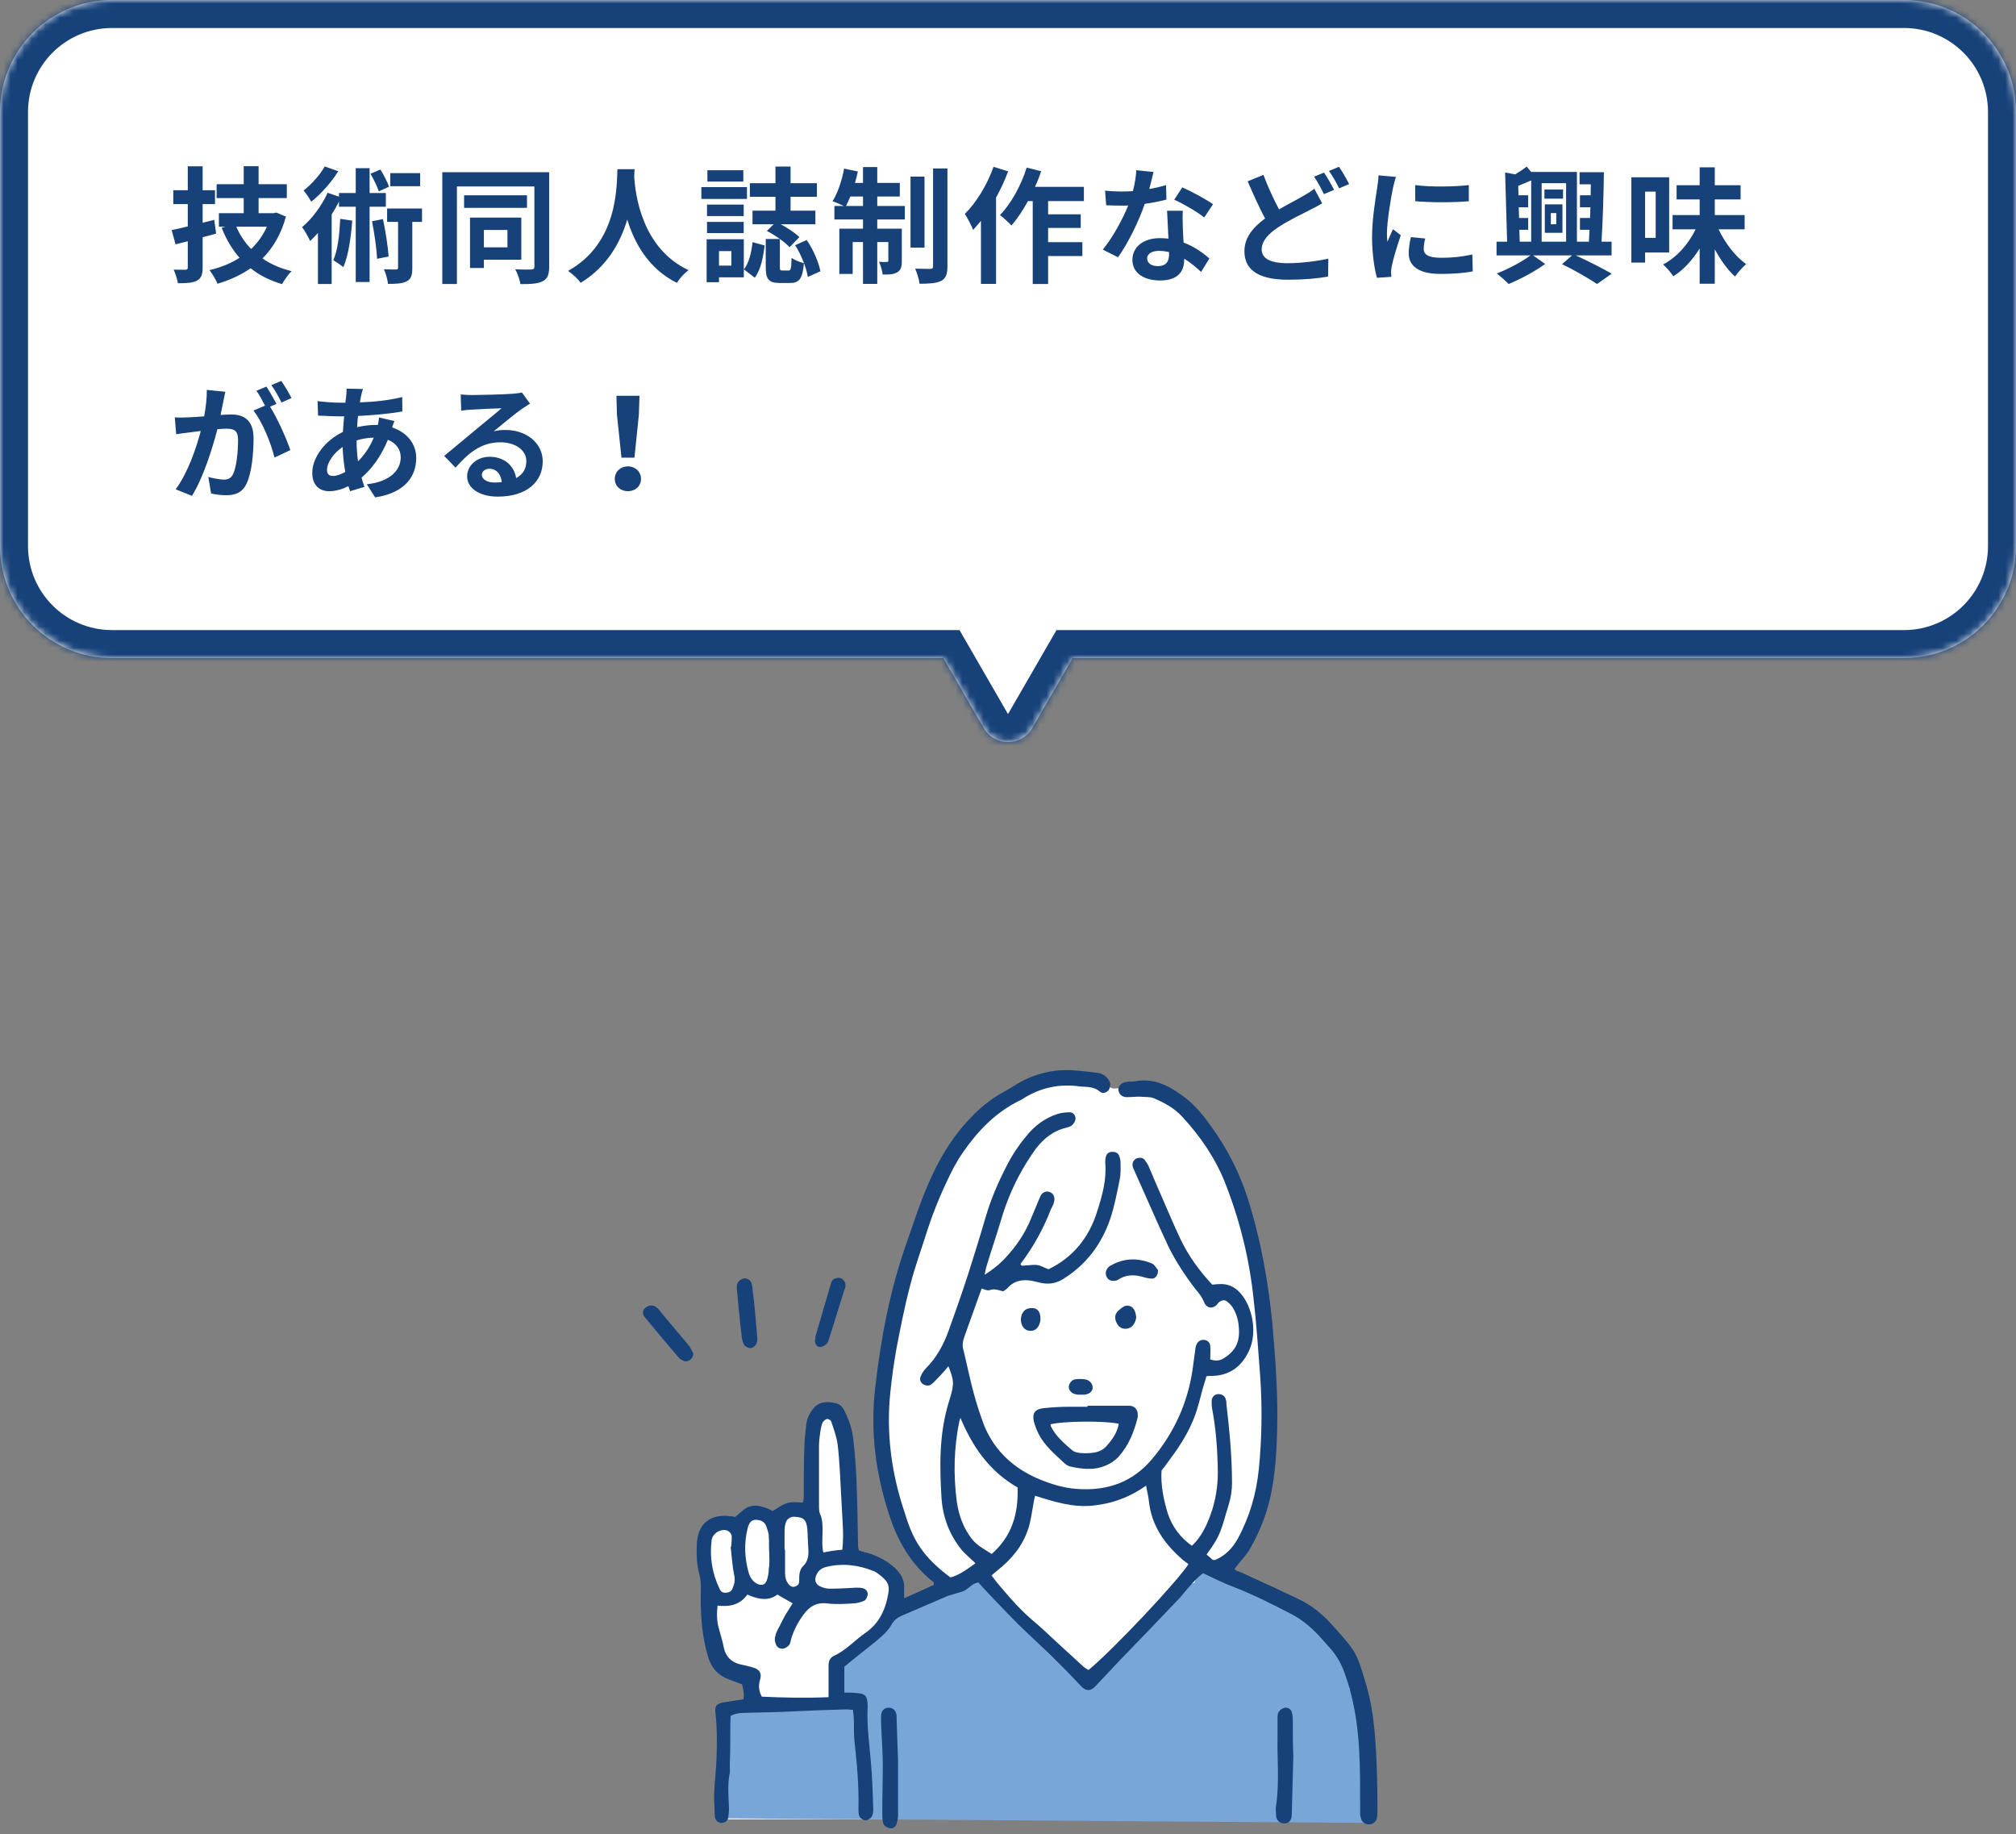<svg width="288" height="262" viewBox="0 0 288 262" fill="none" xmlns="http://www.w3.org/2000/svg">
<rect x="0" y="0" width="288" height="262" fill="#808080" stroke="none"/>
<mask id="path-1-inside-1" fill="white">
<path fill-rule="evenodd" clip-rule="evenodd" d="M16 0C7.163 0 0 7.163 0 16V78C0 86.837 7.163 94 16 94H134.762L140.536 104C142.076 106.667 145.924 106.667 147.464 104L153.238 94H272C280.837 94 288 86.837 288 78V16C288 7.163 280.837 0 272 0H16Z"/>
</mask>
<path fill-rule="evenodd" clip-rule="evenodd" d="M16 0C7.163 0 0 7.163 0 16V78C0 86.837 7.163 94 16 94H134.762L140.536 104C142.076 106.667 145.924 106.667 147.464 104L153.238 94H272C280.837 94 288 86.837 288 78V16C288 7.163 280.837 0 272 0H16Z" fill="white"/>
<path d="M134.762 94L138.227 92L137.072 90H134.762V94ZM140.536 104L144 102L140.536 104ZM147.464 104L144 102L144 102L147.464 104ZM153.238 94V90H150.928L149.773 92L153.238 94ZM4 16C4 9.373 9.373 4 16 4V-4C4.954 -4 -4 4.954 -4 16H4ZM4 78V16H-4V78H4ZM16 90C9.373 90 4 84.627 4 78H-4C-4 89.046 4.954 98 16 98V90ZM134.762 90H16V98H134.762V90ZM144 102L138.227 92L131.298 96L137.072 106L144 102ZM144 102L144 102L137.072 106C140.151 111.333 147.849 111.333 150.928 106L144 102ZM149.773 92L144 102L150.928 106L156.702 96L149.773 92ZM272 90H153.238V98H272V90ZM284 78C284 84.627 278.627 90 272 90V98C283.046 98 292 89.046 292 78H284ZM284 16V78H292V16H284ZM272 4C278.627 4 284 9.373 284 16H292C292 4.954 283.046 -4 272 -4V4ZM16 4H272V-4H16V4Z" fill="#164179" mask="url(#path-1-inside-1)"/>
<path d="M30.606 31.404L28.95 31.818V29.154H30.714V27.174H28.95V23.754H26.826V27.174H24.756V29.154H26.826V32.34C25.962 32.556 25.188 32.736 24.522 32.862L25.08 34.896L26.826 34.464V38.172C26.826 38.442 26.754 38.532 26.484 38.532C26.25 38.532 25.512 38.532 24.81 38.514C25.062 39.072 25.332 39.918 25.422 40.458C26.682 40.458 27.546 40.404 28.14 40.08C28.752 39.738 28.95 39.234 28.95 38.19V33.888C29.598 33.726 30.246 33.546 30.876 33.366L30.606 31.404ZM38.13 32.376C37.59 33.6 36.816 34.662 35.88 35.562C34.98 34.644 34.26 33.564 33.756 32.376H38.13ZM39.48 30.36L39.102 30.45H36.942V28.29H40.974V26.31H36.942V23.736H34.818V26.31H30.948V28.29H34.818V30.45H31.272V32.376H32.208L31.668 32.538C32.316 34.194 33.162 35.616 34.224 36.822C32.964 37.632 31.506 38.208 29.922 38.586C30.318 39.054 30.84 39.954 31.074 40.53C32.82 40.008 34.404 39.288 35.808 38.316C37.05 39.324 38.544 40.062 40.29 40.584C40.596 40.026 41.208 39.162 41.658 38.73C40.056 38.334 38.67 37.74 37.5 36.912C39.012 35.4 40.164 33.438 40.848 30.936L39.48 30.36ZM60.018 24.726H55.752V26.598H60.018V24.726ZM55.572 26.67C55.356 26.004 54.816 24.996 54.348 24.222L52.926 24.816C53.394 25.608 53.898 26.67 54.114 27.336L55.572 26.67ZM46.392 23.772C45.762 24.906 44.52 26.328 43.368 27.21C43.692 27.57 44.214 28.362 44.466 28.812C45.852 27.714 47.364 26.022 48.318 24.456L46.392 23.772ZM48.606 31.26C48.498 33.474 48.264 35.724 47.616 37.164C48.012 37.398 48.75 37.902 49.056 38.154C49.758 36.516 50.136 34.014 50.316 31.512L48.606 31.26ZM55.122 29.532V27.57H52.8V24.024H50.82V27.57H48.426V28.092L46.806 27.534C45.96 29.388 44.574 31.26 43.152 32.448C43.53 32.898 44.106 33.978 44.304 34.428C44.682 34.086 45.042 33.69 45.42 33.276V40.566H47.382V30.63C47.76 30.036 48.12 29.406 48.426 28.794V29.532H50.82V40.278H52.8V29.532H55.122ZM53.142 31.602C53.484 33.312 53.808 35.526 53.862 36.966L55.518 36.642C55.41 35.184 55.086 33.024 54.708 31.296L53.142 31.602ZM60.288 29.784H55.302V31.692H56.868V38.208C56.868 38.442 56.796 38.496 56.562 38.496C56.346 38.496 55.59 38.496 54.852 38.46C55.122 39.09 55.374 39.954 55.428 40.548C56.616 40.548 57.498 40.512 58.128 40.17C58.758 39.828 58.902 39.252 58.902 38.244V31.692H60.288V29.784ZM72.492 32.844V35.328H69.126V32.844H72.492ZM74.472 37.092V31.08H67.146V38.28H69.126V37.092H74.472ZM75.282 27.894H66.3V29.694H75.282V27.894ZM78.45 24.6H63.186V40.566H65.274V26.634H76.344V38.082C76.344 38.37 76.218 38.478 75.912 38.496C75.606 38.514 74.562 38.514 73.608 38.46C73.932 39.018 74.256 39.99 74.346 40.584C75.84 40.584 76.848 40.53 77.532 40.17C78.216 39.828 78.45 39.216 78.45 38.1V24.6ZM88.206 24.168C88.08 26.544 88.332 34.716 81.15 38.694C81.87 39.198 82.572 39.846 82.95 40.404C86.748 38.082 88.638 34.608 89.61 31.368C90.618 34.68 92.634 38.388 96.702 40.404C97.044 39.828 97.692 39.09 98.358 38.586C91.644 35.436 90.744 27.678 90.6 25.194C90.618 24.816 90.636 24.456 90.654 24.168H88.206ZM110.778 30.09H107.502V32.034H110.526L109.554 32.988C110.742 33.6 112.146 34.59 112.794 35.31L114.198 33.87C113.604 33.276 112.542 32.574 111.534 32.034H116.484V30.09H112.938V28.11H116.7V26.166H112.938V23.79H110.778V26.166H107.124V28.11H110.778V30.09ZM106.188 24.312H101.058V25.932H106.188V24.312ZM106.71 26.724H100.194V28.416H106.71V26.724ZM106.242 29.226H101.004V30.864H106.242V29.226ZM101.004 33.294H106.242V31.692H101.004V33.294ZM104.478 35.868V37.938H102.714V35.868H104.478ZM106.26 34.176H100.95V40.314H102.714V39.612H106.26V34.176ZM107.826 39.666C108.708 38.478 109.032 36.696 109.23 35.058L107.502 34.59C107.358 36.084 106.98 37.578 106.278 38.478L107.826 39.666ZM111.786 38.64C111.444 38.64 111.408 38.586 111.408 38.082V34.14H109.392V38.082C109.392 39.846 109.752 40.422 111.408 40.422H112.884C114.144 40.422 114.666 39.828 114.846 37.596C114.306 37.452 113.478 37.146 113.082 36.822C113.046 38.388 112.974 38.64 112.65 38.64H111.786ZM113.586 35.022C114.486 36.408 115.206 38.298 115.404 39.558L117.204 38.748C116.952 37.47 116.196 35.652 115.242 34.284L113.586 35.022ZM120.858 29.424C121.056 29.028 121.272 28.578 121.47 28.074H123.288V29.424H120.858ZM125.322 28.074H128.544V26.13H125.322V23.862H123.288V26.13H122.136C122.298 25.59 122.442 25.05 122.55 24.492L120.588 24.078C120.264 25.788 119.67 27.606 118.932 28.74C119.346 28.884 120.084 29.19 120.552 29.424H119.202V31.35H123.288V32.664H119.904V39.126H121.812V34.572H123.288V40.548H125.322V34.572H126.906V37.2C126.906 37.38 126.852 37.416 126.69 37.416C126.51 37.434 126.078 37.434 125.574 37.398C125.808 37.92 126.042 38.676 126.096 39.216C126.996 39.234 127.68 39.198 128.184 38.892C128.706 38.586 128.832 38.082 128.832 37.254V32.664H125.322V31.35H129.264V29.424H125.322V28.074ZM132.072 25.23H130.074V35.364H132.072V25.23ZM133.296 24.06V38.01C133.296 38.316 133.188 38.388 132.9 38.406C132.594 38.406 131.658 38.406 130.74 38.37C131.01 39 131.298 39.936 131.37 40.53C132.756 40.53 133.8 40.458 134.466 40.116C135.114 39.756 135.348 39.18 135.348 38.028V24.06H133.296ZM141.936 23.826C141.036 26.382 139.47 28.938 137.832 30.558C138.21 31.098 138.822 32.322 139.02 32.844C139.38 32.448 139.758 31.998 140.136 31.548V40.548H142.296V28.218C142.962 27.012 143.556 25.734 144.024 24.474L141.936 23.826ZM154.842 28.722V26.688H147.858C148.2 25.95 148.488 25.212 148.74 24.456L146.67 23.934C145.86 26.508 144.438 29.1 142.854 30.72C143.304 31.062 144.15 31.818 144.492 32.214C145.302 31.278 146.13 30.054 146.85 28.722H147.534V40.566H149.73V36.57H154.626V34.59H149.73V32.556H154.392V30.612H149.73V28.722H154.842ZM173.292 29.172C172.392 28.524 170.178 27.318 168.9 26.76L167.748 28.524C168.972 29.064 171.006 30.234 172.032 31.062L173.292 29.172ZM166.578 26.436C165.876 26.652 165.048 26.85 164.184 26.994C164.436 26.04 164.652 25.14 164.796 24.564L162.33 24.312C162.294 25.23 162.096 26.31 161.844 27.3C161.304 27.336 160.764 27.354 160.242 27.354C159.594 27.354 158.64 27.318 157.866 27.228L158.028 29.316C158.802 29.352 159.522 29.37 160.26 29.37C160.566 29.37 160.872 29.37 161.178 29.352C160.386 31.278 158.982 33.906 157.542 35.652L159.72 36.75C161.16 34.716 162.69 31.62 163.536 29.118C164.724 28.956 165.822 28.722 166.632 28.506L166.578 26.436ZM167.01 36.354C167.01 37.308 166.614 38.01 165.408 38.01C164.436 38.01 163.878 37.56 163.878 36.894C163.878 36.264 164.544 35.832 165.57 35.832C166.074 35.832 166.542 35.904 167.01 36.012V36.354ZM166.722 30.108C166.776 31.188 166.866 32.754 166.92 34.086C166.542 34.05 166.128 34.014 165.714 34.014C163.23 34.014 161.772 35.364 161.772 37.11C161.772 39.072 163.518 40.062 165.732 40.062C168.27 40.062 169.17 38.766 169.17 37.11V36.948C170.142 37.542 170.952 38.262 171.582 38.838L172.77 36.93C171.87 36.12 170.61 35.22 169.08 34.644C169.026 33.762 168.99 32.898 168.972 32.394C168.954 31.602 168.918 30.864 168.972 30.108H166.722ZM187.764 26.958C187.296 27.336 186.792 27.642 186.126 28.02C185.298 28.506 184.038 29.136 182.724 29.91C182.004 28.542 181.176 26.832 180.492 24.978L178.242 25.896C179.052 27.786 179.916 29.694 180.726 31.206C179.016 32.466 177.774 33.924 177.774 35.886C177.774 38.964 180.456 39.954 184.002 39.954C186.324 39.954 188.214 39.774 189.726 39.504L189.762 36.948C188.178 37.308 185.766 37.596 183.948 37.596C181.464 37.596 180.24 36.912 180.24 35.634C180.24 34.392 181.23 33.366 182.706 32.394C184.344 31.332 186.018 30.576 187.116 30C187.782 29.676 188.34 29.37 188.88 29.046L187.764 26.958ZM187.728 25.23C188.214 25.932 188.772 26.994 189.132 27.732L190.59 27.12C190.248 26.454 189.6 25.302 189.15 24.654L187.728 25.23ZM189.852 24.42C190.356 25.104 190.932 26.148 191.31 26.904L192.732 26.292C192.426 25.662 191.76 24.51 191.292 23.826L189.852 24.42ZM202.164 26.436L202.182 28.74C204.414 28.938 207.636 28.938 209.832 28.74V26.436C207.906 26.67 204.36 26.742 202.164 26.436ZM201.552 33.87C201.372 34.698 201.246 35.454 201.246 36.192C201.246 38.01 202.704 39.126 205.782 39.126C207.798 39.126 209.238 38.982 210.39 38.766L210.336 36.354C208.788 36.678 207.474 36.822 205.872 36.822C204.072 36.822 203.388 36.354 203.388 35.562C203.388 35.076 203.46 34.644 203.604 34.068L201.552 33.87ZM196.926 25.05C196.926 25.608 196.818 26.292 196.746 26.796C196.548 28.164 196.008 31.17 196.008 33.852C196.008 36.264 196.35 38.442 196.71 39.684L198.762 39.54C198.744 39.288 198.744 39 198.726 38.802C198.726 38.622 198.78 38.226 198.834 37.974C199.014 37.02 199.608 35.094 200.112 33.6L198.996 32.736C198.744 33.312 198.456 33.906 198.204 34.536C198.15 34.158 198.132 33.726 198.132 33.384C198.132 31.602 198.744 28.038 198.996 26.85C199.068 26.526 199.284 25.626 199.428 25.266L196.926 25.05ZM221.55 30.432H222.324V32.034H221.55V30.432ZM220.686 33.258H223.206V29.19H220.686V33.258ZM223.296 27.066H220.632V28.38H223.296V27.066ZM217.05 32.826H218.31V31.134H217.014L216.96 29.604H218.31V27.894H216.924L216.888 26.544C217.482 26.31 218.112 26.058 218.742 25.77V34.518H217.104L217.05 32.826ZM223.728 26.166V34.518H220.236V26.166H223.728ZM230.226 36.48V34.518H228.786C228.966 31.71 229.092 27.768 229.128 24.6H225.654V26.328H227.256C227.256 26.832 227.238 27.372 227.238 27.894H225.708V29.604H227.202C227.184 30.126 227.166 30.63 227.148 31.134H225.708V32.826H227.076C227.04 33.42 227.022 33.996 226.986 34.518H225.276V24.564H218.742L218.094 23.79C217.662 24.15 217.05 24.546 216.456 24.906L215.016 24.636L215.304 34.518H213.792V36.48H218.634C217.464 37.362 215.466 38.442 213.828 39.054C214.35 39.468 215.106 40.134 215.52 40.566C217.158 39.9 219.336 38.73 220.74 37.704L219.012 36.48H224.574L223.152 37.74C224.988 38.604 227.004 39.81 228.156 40.566L230.244 39.09C229.02 38.388 226.968 37.326 225.114 36.48H230.226ZM236.526 27.372V33.978H235.014V27.372H236.526ZM238.452 36.066V25.32H233.052V37.506H235.014V36.066H238.452ZM249.234 32.754V30.72H244.968V28.488H248.658V26.454H244.968V23.898H242.808V26.454H239.514V28.488H242.808V30.72H238.938V32.754H242.232C241.224 34.842 239.532 36.768 237.588 37.776C238.056 38.19 238.722 38.964 239.046 39.468C240.504 38.55 241.782 37.146 242.808 35.49V40.53H244.968V35.616C245.814 37.164 246.804 38.55 247.866 39.504C248.244 38.928 248.964 38.136 249.45 37.722C247.902 36.642 246.444 34.716 245.508 32.754H249.234ZM41.64 56.86C41.334 56.23 40.668 55.096 40.182 54.412L38.76 55.006C39.264 55.672 39.84 56.734 40.218 57.49L41.64 56.86ZM29.544 55.69C29.562 56.806 29.418 58.102 29.166 59.47C28.266 59.542 27.42 59.596 26.862 59.614C26.214 59.632 25.62 59.668 24.972 59.614L25.17 62.026C25.728 61.936 26.646 61.81 27.15 61.756C27.492 61.702 28.05 61.63 28.68 61.558C28.05 63.988 26.826 67.552 25.098 69.892L27.42 70.828C29.058 68.2 30.354 64.006 31.056 61.306C31.56 61.27 31.992 61.234 32.28 61.234C33.396 61.234 34.008 61.432 34.008 62.854C34.008 64.618 33.774 66.742 33.288 67.732C33 68.326 32.55 68.506 31.956 68.506C31.488 68.506 30.444 68.326 29.76 68.128L30.156 70.486C30.75 70.63 31.614 70.738 32.28 70.738C33.648 70.738 34.62 70.342 35.214 69.1C35.97 67.552 36.222 64.708 36.222 62.602C36.222 60.046 34.89 59.2 33 59.2C32.64 59.2 32.1 59.236 31.506 59.272C31.632 58.624 31.776 57.976 31.884 57.436C31.974 56.986 32.082 56.428 32.19 55.96L29.544 55.69ZM39.498 57.688C39.138 57.022 38.508 55.888 38.058 55.222L36.636 55.816C37.05 56.392 37.5 57.256 37.86 57.94L36.204 58.642C37.482 60.226 38.742 63.376 39.21 65.356L41.478 64.294C40.956 62.728 39.624 59.722 38.58 58.084L39.498 57.688ZM50.946 62.908C51.63 62.692 52.458 62.53 53.394 62.512C52.8 63.952 52.008 65.032 51.144 65.896C51.018 65.014 50.946 64.042 50.946 62.944V62.908ZM47.544 67.984C46.968 67.984 46.716 67.678 46.716 67.12C46.716 66.112 47.616 64.744 48.948 63.844C48.984 65.068 49.128 66.292 49.326 67.408C48.66 67.786 48.048 67.984 47.544 67.984ZM54.15 59.632C54.132 59.884 54.06 60.334 53.988 60.694H53.682C52.8 60.694 51.864 60.82 51.018 61.018C51.036 60.478 51.09 59.938 51.144 59.416C53.34 59.308 55.734 59.092 57.48 58.768L57.462 56.716C55.5 57.184 53.574 57.4 51.414 57.472C51.468 57.13 51.522 56.806 51.594 56.518C51.648 56.248 51.72 55.924 51.846 55.564L49.506 55.51C49.524 55.816 49.488 56.248 49.452 56.572L49.344 57.526H48.66C47.562 57.526 45.996 57.382 45.366 57.292L45.438 59.362C46.266 59.398 47.652 59.47 48.588 59.47H49.164C49.092 60.19 49.038 60.946 48.984 61.702C46.5 62.872 44.61 65.284 44.61 67.552C44.61 69.37 45.708 70.162 47.022 70.162C47.958 70.162 48.912 69.874 49.776 69.442C49.848 69.694 49.938 69.946 50.01 70.162L52.062 69.55C51.918 69.118 51.774 68.686 51.648 68.218C52.998 67.102 54.42 65.248 55.41 62.818C56.616 63.286 57.246 64.24 57.246 65.32C57.246 67.066 55.842 68.794 52.404 69.172L53.592 71.044C57.966 70.396 59.46 67.93 59.46 65.428C59.46 63.34 58.092 61.738 56.022 61.054C56.13 60.712 56.256 60.334 56.346 60.136L54.15 59.632ZM70.638 68.92C69.594 68.92 68.838 68.47 68.838 67.804C68.838 67.354 69.27 66.958 69.936 66.958C70.908 66.958 71.574 67.714 71.682 68.866C71.358 68.902 71.016 68.92 70.638 68.92ZM74.562 56.068C74.346 56.122 73.932 56.194 73.194 56.248C72.186 56.338 68.37 56.428 67.434 56.428C66.93 56.428 66.318 56.392 65.814 56.338L65.886 58.66C66.3 58.588 66.858 58.534 67.344 58.516C68.28 58.444 70.728 58.336 71.646 58.318C70.764 59.092 68.91 60.586 67.92 61.414C66.858 62.278 64.716 64.096 63.456 65.122L65.076 66.796C66.984 64.636 68.766 63.178 71.502 63.178C73.572 63.178 75.192 64.258 75.192 65.86C75.192 66.94 74.706 67.768 73.734 68.29C73.464 66.598 72.132 65.248 69.936 65.248C68.046 65.248 66.732 66.58 66.732 68.02C66.732 69.802 68.604 70.936 71.088 70.936C75.39 70.936 77.532 68.704 77.532 65.896C77.532 63.304 75.228 61.414 72.204 61.414C71.628 61.414 71.124 61.45 70.53 61.612C71.646 60.712 73.518 59.128 74.472 58.462C74.868 58.192 75.282 57.922 75.714 57.652L74.562 56.068ZM88.782 65.374H90.636L91.266 59.218L91.356 56.536H88.062L88.134 59.218L88.782 65.374ZM89.7 70.162C90.762 70.162 91.572 69.442 91.572 68.398C91.572 67.372 90.762 66.616 89.7 66.616C88.638 66.616 87.828 67.372 87.828 68.398C87.828 69.442 88.638 70.162 89.7 70.162Z" fill="#164179"/>
<path fill-rule="evenodd" clip-rule="evenodd" d="M107.223 243.436L106.716 239.599C106.716 239.599 102.228 238.73 102.083 237.283C101.866 235.835 101.432 226.786 101.432 226.786C101.432 226.786 100.056 222.225 100.346 220.85C100.563 219.547 102.083 218.244 102.083 218.244L104.545 217.592L107.44 215.927L110.119 216.94L113.014 215.927H115.693L116.127 205.213C116.127 205.213 116.127 201.738 117.43 201.449C118.733 201.231 120.543 201.593 120.616 203.258C120.688 204.923 121.557 215.927 121.557 215.927V222.08C121.557 222.08 124.814 223.021 126.045 224.035C127.203 225.048 128.217 227.51 128.217 227.51L127.71 229.754L135.311 226.713C135.311 226.713 131.112 223.021 129.158 218.244C127.203 213.466 125.466 206.009 126.045 199.856C126.624 193.703 129.52 176.98 132.85 170.827C136.18 164.673 138.641 159.751 142.116 157.724C145.591 155.697 148.921 153.235 152.83 153.887C156.739 154.466 158.983 155.48 158.983 155.48C158.983 155.48 162.603 155.335 163.544 155.48C164.485 155.624 167.67 157.434 169.915 159.316C172.231 161.271 175.778 167.642 178.24 174.808C180.701 181.975 181.352 200.073 181.28 204.272C181.135 208.471 179.687 217.085 179.108 218.171C178.529 219.329 174.548 223.962 174.548 223.962C174.548 223.962 181.932 228.596 184.683 229.102C187.433 229.681 191.125 235.256 191.125 235.256L194.093 241.047L195.252 255.815L194.673 259.797L103.097 259.869L102.807 244.015L107.223 243.436Z" fill="white"/>
<path d="M196.048 258.783C196.048 257.769 195.903 256.828 195.252 256.032C195.107 255.815 194.817 255.67 194.528 255.598C194.383 253.426 194.238 251.327 194.238 249.155C194.238 248.938 194.166 248.793 194.166 248.648C194.093 246.693 194.021 244.739 193.804 242.784C193.732 241.988 193.297 241.481 192.718 241.192C192.863 240.83 192.935 240.468 192.863 239.961C192.211 236.703 190.691 233.88 187.94 231.998C187.723 231.853 187.506 231.781 187.289 231.781C185.841 229.971 184.103 228.523 182.004 227.437C180.991 226.93 180.122 227.365 179.615 228.089C178.819 227.654 178.095 227.22 177.299 226.786C177.154 226.496 176.937 226.207 176.575 226.062C175.489 225.555 174.403 225.193 173.389 224.686C172.086 224.107 170.856 225.048 170.638 226.062C166.15 227.437 161.951 233.229 159.273 236.341C158.983 236.631 158.911 236.993 158.839 237.283C157.608 238.441 156.305 239.671 155.002 240.757C151.961 238.513 149.283 235.69 146.604 232.939C147.039 232.287 147.111 231.491 146.315 230.767C146.17 230.622 145.736 230.188 145.591 230.116C145.446 229.899 145.301 229.681 145.084 229.609C143.709 228.161 142.695 226.496 141.609 224.831C140.885 223.673 139.148 223.673 138.424 224.831C138.062 225.483 137.411 225.845 136.904 226.279C136.469 226.641 136.325 227.075 136.325 227.51C133.429 228.161 130.75 229.537 128.144 231.057C128 231.129 127.855 231.274 127.71 231.346C125.755 232.577 124.018 234.17 122.498 235.979C122.353 235.907 122.281 235.835 122.063 235.835C121.412 235.618 120.76 235.907 120.254 236.341C120.036 236.559 119.819 236.921 119.675 237.21C119.457 237.572 119.457 237.934 119.457 238.296C119.385 238.513 119.385 238.803 119.457 239.02C119.602 239.454 119.819 239.744 120.181 240.033C119.892 240.83 119.819 241.771 119.892 242.784C118.154 243.002 116.489 243.291 114.824 243.581C114.39 243.653 114.028 243.943 113.811 244.232C111.711 244.16 109.612 244.015 107.513 244.015C106.861 244.015 106.354 244.305 106.065 244.667C104.834 243.436 102.228 244.449 103.024 246.332C103.748 248.286 103.965 250.313 104.038 252.34C103.893 252.557 103.821 252.847 103.821 253.136V257.48C102.88 257.914 102.735 258.928 103.097 259.724L195.035 260.376C195.614 260.158 196.048 259.652 196.048 258.783Z" fill="#79A6D8"/>
<path fill-rule="evenodd" clip-rule="evenodd" d="M135.746 225.483C137.193 225.121 138.352 224.179 139.582 223.311C138.858 222.587 138.134 222.008 137.555 221.356C135.818 219.257 134.877 216.796 134.66 214.117C134.37 209.484 134.298 204.851 135.673 200.363C135.746 200.145 135.818 199.856 135.89 199.639C136.469 197.684 136.469 197.105 135.528 194.861C134.949 195.585 134.37 196.236 133.791 196.815C133.501 197.105 133.212 197.467 132.85 197.684C132.633 197.829 132.198 197.756 131.981 197.612C131.619 197.394 131.474 196.96 131.692 196.598C131.836 196.236 132.126 195.802 132.416 195.512C133.936 193.992 134.949 192.11 135.673 190.083C136.614 187.477 137.555 184.798 138.424 182.12C139.293 179.369 140.161 176.618 140.958 173.867C141.682 171.406 142.695 169.017 143.853 166.773C144.65 165.18 145.591 163.732 146.749 162.357C147.907 160.909 149.355 159.823 151.165 159.244C151.672 159.099 152.251 159.027 152.83 159.027C153.192 159.027 153.554 159.389 153.482 159.823C153.482 160.113 153.264 160.402 153.047 160.619C152.902 160.764 152.613 160.837 152.396 160.909C150.441 161.343 148.993 162.502 147.835 164.022C146.966 165.252 146.17 166.483 145.446 167.859C144.36 169.886 143.492 172.057 142.84 174.301C142.188 176.473 141.465 178.573 140.813 180.744C140.668 181.179 140.596 181.685 140.451 182.409C141.826 181.541 142.84 180.744 143.709 179.803C145.301 178.138 146.604 176.184 147.473 174.012C147.835 173.143 148.197 172.274 148.559 171.406C148.631 171.261 148.704 171.044 148.776 170.899C148.993 170.465 149.428 170.247 149.862 170.392C150.369 170.537 150.586 171.044 150.441 171.623C150.369 171.985 150.152 172.347 150.007 172.636C148.921 175.46 147.473 178.066 145.663 180.455C145.663 180.527 145.663 180.6 145.663 180.672C145.88 181.106 146.315 180.889 146.677 180.889C147.039 180.889 147.401 180.817 147.835 180.817C148.125 180.817 148.487 180.889 148.776 181.034C149.138 181.179 149.428 181.323 149.79 181.468C153.409 179.731 155.726 176.835 156.884 173.071C157.608 170.827 158.259 168.51 158.042 166.049C158.042 165.832 158.042 165.542 158.115 165.325C158.187 164.89 158.477 164.673 158.911 164.673C159.345 164.673 159.635 164.818 159.78 165.252C159.852 165.47 159.924 165.759 159.924 165.976C159.924 166.845 159.997 167.714 159.78 168.582C159.418 170.392 159.056 172.274 158.477 174.012C157.246 177.631 155.074 180.527 151.817 182.554C150.658 183.278 149.572 183.35 148.269 182.988C146.677 182.554 145.012 182.482 143.781 183.93C143.636 184.074 143.492 184.147 143.274 184.292C142.695 184.147 142.044 183.857 141.32 184.147C141.03 184.219 140.596 184.002 140.161 183.857C140.017 184.219 139.872 184.581 139.727 185.015C139.003 186.97 138.352 188.925 137.628 190.879C137.411 191.531 137.266 192.182 137.483 192.834C137.99 194.933 138.424 197.105 139.003 199.204C139.438 200.797 139.944 202.317 140.523 203.837C142.044 207.385 144.722 209.846 148.269 211.366C150.007 212.09 151.817 212.669 153.699 212.814C158.187 213.176 161.951 211.873 164.847 208.326C167.888 204.634 169.77 200.507 170.494 195.802C170.638 194.788 170.783 193.702 170.928 192.617C170.928 192.399 171 192.255 171.073 192.11C171.218 191.748 171.507 191.531 171.942 191.531C172.376 191.531 172.665 191.82 172.738 192.182C172.81 192.834 172.738 193.558 172.738 194.282C173.534 194.571 174.258 194.571 174.91 194.137C176.357 193.268 177.154 192.037 177.154 190.3C177.154 189.069 176.937 187.911 176.357 186.898C176.14 186.463 175.778 186.101 175.416 185.812C174.982 185.45 174.548 185.522 174.041 185.884C173.896 186.029 173.824 186.174 173.679 186.319C173.1 186.825 172.448 186.68 172.159 185.957C171.869 185.233 171.435 184.653 170.928 184.074C169.48 182.192 168.177 180.238 167.091 178.066C165.933 175.604 164.847 173.143 163.761 170.682C163.255 169.524 162.748 168.438 162.241 167.279C162.169 167.062 162.024 166.845 161.951 166.555C161.879 166.194 162.024 165.832 162.386 165.614C162.748 165.47 163.182 165.47 163.399 165.759C163.616 166.049 163.834 166.338 163.978 166.7C164.34 167.497 164.63 168.293 164.992 169.089C166.15 171.695 167.236 174.374 168.467 176.98C169.625 179.441 171.218 181.613 173.1 183.64C173.462 183.64 173.824 183.568 174.186 183.568C175.344 183.495 176.285 183.93 177.009 184.726C178.819 186.68 179.47 190.372 178.312 192.834C177.299 195.078 175.561 196.381 173.027 196.381C172.81 196.381 172.521 196.381 172.231 196.453C172.086 196.96 171.942 197.394 171.797 197.901C171.507 198.842 171.29 199.856 171 200.797C170.204 203.693 168.684 206.154 166.874 208.543C166.512 209.05 166.15 209.556 165.788 209.991C165.643 212.162 166.078 214.189 166.657 216.144C167.308 218.171 168.539 219.764 170.277 220.994C171.869 219.546 172.665 217.664 173.317 215.71C173.969 213.61 174.186 211.583 174.113 209.412C174.041 206.661 173.824 203.91 173.317 201.231C173.245 200.869 173.245 200.507 173.245 200.145C173.245 199.639 173.607 199.277 174.041 199.277C174.475 199.277 174.91 199.494 174.982 200.001C175.054 200.145 175.054 200.363 175.054 200.58C175.489 204.344 175.851 208.036 175.851 211.8C175.851 212.814 175.706 213.827 175.416 214.769C175.272 215.275 175.127 215.71 174.982 216.216C174.186 219.04 173.896 219.691 172.159 222.08C172.521 222.37 172.883 222.659 173.172 222.949C173.389 222.949 173.534 223.021 173.679 222.949C175.199 222.297 176.213 221.211 177.009 219.764C178.674 216.651 179.615 213.393 179.977 209.918C180.411 205.575 180.484 201.159 180.194 196.815C179.905 193.123 179.688 189.431 179.253 185.739C178.674 179.948 177.299 174.374 175.199 169.017C173.824 165.47 171.652 162.284 169.046 159.461C167.888 158.158 166.367 157.362 164.847 156.71C164.268 156.493 163.472 156.565 162.82 156.493C162.169 156.493 161.59 156.565 160.938 156.565C160.359 156.565 159.924 156.131 159.924 155.624C159.924 155.118 160.359 154.756 160.938 154.683C161.3 154.611 161.662 154.683 162.096 154.611C164.992 154.032 167.236 155.407 169.335 157C170.783 158.158 171.869 159.533 172.955 161.054C175.199 164.167 176.937 167.569 178.095 171.189C179.977 177.125 181.063 183.206 181.642 189.359C182.076 194.354 182.438 199.349 182.294 204.344C182.221 207.602 182.004 210.859 181.28 214.045C180.701 216.506 179.76 218.823 178.529 220.994C177.95 222.08 177.009 222.949 176.213 224.035C176.285 224.541 176.864 224.541 177.299 224.759C179.977 225.989 182.656 227.22 185.262 228.451C187.289 229.392 188.954 230.767 190.401 232.432C193.514 235.907 193.659 236.052 194.962 240.468C195.686 242.857 196.048 245.318 196.265 247.852C196.555 251.327 196.627 254.874 196.627 258.349C196.627 258.783 196.627 259.217 196.555 259.652C196.482 260.086 196.048 260.448 195.614 260.448C195.179 260.448 194.745 260.231 194.6 259.796C194.528 259.579 194.455 259.29 194.455 259.072C194.455 258.638 194.455 258.204 194.455 257.769C194.455 255.163 194.455 252.485 194.311 249.879C194.094 246.114 193.514 242.422 192.211 238.875C191.777 237.644 191.125 236.486 190.257 235.473C189.678 234.821 189.098 234.17 188.519 233.518C187.361 232.287 186.058 231.202 184.538 230.405C181.859 229.03 179.181 227.654 176.357 226.568C174.837 225.989 173.389 225.265 171.869 224.541C171 225.121 170.349 225.917 169.625 226.713C169.263 227.148 168.901 227.582 168.539 228.016C165.643 231.057 162.748 234.097 159.852 237.065C158.694 238.296 157.536 239.527 156.377 240.757C155.798 241.409 155.219 241.409 154.64 240.83C153.699 239.889 152.758 238.803 151.744 237.862C149.717 235.835 147.618 233.88 145.518 231.853C144.143 230.478 142.84 229.102 141.465 227.654C140.885 227.075 140.379 226.496 139.8 225.845C139.438 225.989 139.22 225.989 139.003 226.134C138.424 226.496 137.917 227.075 137.338 227.22C136.687 227.437 136.035 227.582 135.384 227.799C133.139 228.74 130.895 229.754 128.651 230.695C128.072 230.984 127.565 231.346 127.276 231.925C126.697 232.939 125.828 233.663 124.959 234.387C123.439 235.617 121.919 236.776 120.471 238.006C120.471 239.309 120.471 240.54 120.471 241.916C121.195 241.916 121.774 241.916 122.353 241.988C123.511 242.06 123.728 242.278 123.801 243.508C123.801 243.581 123.801 243.653 123.801 243.725C123.656 246.331 124.018 248.865 124.235 251.399C124.452 253.715 124.525 256.032 124.597 258.349C124.597 258.71 124.597 259.145 124.38 259.434C124.235 259.652 123.873 259.869 123.656 259.869C123.439 259.869 123.077 259.652 122.932 259.434C122.787 259.145 122.787 258.71 122.787 258.349C122.86 255.091 122.57 251.833 122.208 248.576C122.136 247.707 122.136 246.838 122.136 245.969C122.136 245.39 122.063 244.739 121.991 244.087C121.557 244.087 121.267 244.015 120.978 244.015C117.865 244.087 114.752 244.232 111.567 244.377C109.757 244.449 107.947 244.449 106.137 244.522C105.486 244.522 104.907 244.666 104.255 244.956C104.183 245.535 104.183 246.042 104.183 246.621C104.183 248.358 104.183 250.096 104.11 251.906C104.11 252.485 104.183 253.064 104.038 253.571C103.821 254.946 103.893 256.322 103.965 257.697C104.038 258.349 103.965 258.928 103.893 259.579C103.821 259.941 103.531 260.231 103.097 260.231C102.662 260.231 102.373 259.941 102.3 259.579C102.228 259.145 102.228 258.71 102.228 258.276C102.011 255.815 102.445 253.426 102.518 250.965C102.59 248.865 102.59 246.838 102.373 244.811C102.228 243.725 102.373 243.508 103.531 243.291C104.472 243.146 105.341 243.001 106.354 242.857C106.499 242.06 106.354 241.264 106.137 240.468C105.486 240.251 104.834 239.961 104.183 239.744C102.59 239.165 101.649 238.006 101.215 236.341C100.346 233.301 100.201 230.188 100.273 227.075C100.273 226.351 100.273 225.627 100.056 224.831C99.694 223.528 99.622 222.08 99.694 220.705C99.767 217.809 101.432 216.361 104.327 216.723C104.545 216.723 104.834 216.796 105.051 216.868C105.413 216.578 105.703 216.289 106.065 215.999C106.934 215.131 107.947 215.058 109.033 215.42C109.54 215.565 109.974 215.782 110.408 215.999C111.132 215.565 111.784 215.058 112.508 214.841C113.159 214.624 113.956 214.769 114.824 214.769C114.897 214.407 114.969 214.117 114.969 213.827C114.969 211.656 114.969 209.412 115.041 207.24C115.041 206.009 115.186 204.778 115.331 203.475C115.403 203.041 115.476 202.607 115.693 202.245C116.489 200.652 117.43 200.145 119.385 200.58C119.964 200.724 120.326 201.159 120.543 201.666C121.195 202.969 121.629 204.344 121.774 205.792C121.991 207.747 122.136 209.629 122.208 211.583C122.353 214.624 122.353 217.737 122.425 220.777C122.425 220.994 122.498 221.284 122.57 221.573C123.005 221.718 123.367 221.863 123.801 221.935C125.321 222.37 126.697 223.094 127.855 224.18C128.579 224.903 129.085 225.772 129.013 226.858C129.013 227.365 129.013 227.871 129.013 228.523C130.678 227.799 132.126 227.148 133.501 226.496C133.719 225.989 133.357 225.772 133.139 225.627C130.171 223.166 128.362 219.981 127.203 216.434C125.249 210.497 124.452 204.489 125.176 198.263C125.973 191.241 127.276 184.292 129.665 177.559C130.606 174.881 131.474 172.13 132.633 169.451C134.153 165.832 136.108 162.502 138.858 159.678C140.161 158.303 141.609 157.145 143.274 156.203C143.926 155.841 144.577 155.48 145.229 155.045C147.618 153.597 150.296 152.873 153.12 153.018C154.278 153.091 155.509 153.235 156.667 153.38C157.391 153.453 157.97 153.814 158.332 154.466C158.549 154.828 158.477 155.335 158.187 155.697C157.897 155.986 157.463 156.059 157.174 155.769C156.305 155.045 155.291 155.118 154.35 155.045C151.382 154.611 148.631 155.19 146.098 156.783C145.953 156.855 145.808 157 145.591 157.072C142.188 158.737 139.655 161.343 137.483 164.456C136.976 165.18 136.542 165.904 136.108 166.7C134.587 169.668 133.284 172.709 132.271 175.894C131.474 178.428 130.533 180.961 129.882 183.568C129.085 186.536 128.506 189.576 127.927 192.544C127.565 194.571 127.276 196.598 127.059 198.698C126.407 204.706 127.203 210.57 129.158 216.289C130.316 220.126 131.764 222.514 135.746 225.483ZM141.392 225.048C143.274 227.292 145.084 229.537 147.256 231.419C148.559 232.505 149.79 233.663 151.02 234.821C152.179 235.907 153.337 236.92 154.495 238.006C154.785 238.296 155.147 238.513 155.509 238.73C158.983 235.907 168.394 225.917 169.987 223.383C169.697 223.166 169.408 222.949 169.118 222.732C166.512 220.488 164.63 217.881 164.268 214.334C164.196 213.61 163.978 212.886 163.834 211.945C161.445 213.683 158.911 214.624 156.088 214.913C153.192 215.203 150.586 214.334 147.763 213.465C147.618 213.972 147.545 214.407 147.473 214.841C147.256 215.999 147.111 217.23 146.749 218.316C145.953 220.777 144.36 222.659 142.333 224.252C141.971 224.541 141.682 224.831 141.392 225.048ZM118.516 242.567C118.516 241.771 118.516 241.264 118.516 240.685C118.516 239.744 118.516 238.803 118.516 237.862C118.516 237.282 118.733 236.848 119.24 236.631C120.978 235.835 122.208 234.387 123.801 233.301C125.538 232.07 126.479 230.333 126.914 228.306C127.348 226.424 127.131 225.845 125.466 224.614C125.249 224.469 125.032 224.324 124.814 224.252C122.643 223.383 120.326 223.094 118.01 223.673C117.358 223.818 116.851 224.179 116.562 224.759C116.127 225.483 116.272 226.351 117.068 226.713C117.503 226.93 118.01 227.075 118.516 227.075C119.747 227.075 120.978 227.003 122.281 226.93C122.57 226.93 122.932 226.93 123.222 227.003C123.584 227.075 123.873 227.437 123.801 227.799C123.728 228.089 123.584 228.451 123.367 228.523C122.86 228.74 122.281 228.885 121.774 228.885C120.616 228.957 119.385 229.03 118.227 228.885C116.562 228.668 115.476 229.392 114.607 230.622C113.811 231.708 113.232 232.867 112.87 234.097C112.797 234.314 112.797 234.604 112.653 234.821C112.508 235.038 112.218 235.255 111.929 235.328C111.567 235.4 111.132 235.255 110.988 234.821C110.843 234.459 110.77 234.097 110.915 233.735C110.987 233.229 111.277 232.794 111.494 232.36C111.784 231.781 112.073 231.202 112.363 230.695C112.725 230.116 113.087 229.537 113.449 228.957C112.58 228.451 111.856 228.089 111.06 227.582C109.684 228.668 108.164 228.233 106.716 227.582C105.63 229.175 104.11 229.392 102.373 229.175C102.228 230.478 102.228 231.636 102.59 232.794C102.807 233.663 103.097 234.459 103.242 235.328C103.531 236.703 104.327 237.5 105.63 237.862C106.282 238.006 107.006 238.151 107.657 238.368C108.381 238.586 108.671 239.092 108.454 239.816C108.164 240.757 108.237 241.626 108.743 242.495C111.784 242.639 115.041 242.712 118.516 242.567ZM137.193 202.1C137.121 202.39 136.976 202.679 136.904 202.969C136.108 206.805 136.035 210.715 136.542 214.551C136.831 216.506 137.483 218.316 138.714 219.908C139.51 220.922 140.596 221.429 141.682 222.153C144.722 219.546 145.663 216.216 145.518 212.38C141.32 209.991 138.931 206.371 137.193 202.1ZM120.471 221.501C120.616 220.126 120.616 218.967 120.543 217.737C120.471 216.434 120.398 215.131 120.326 213.827C120.181 211.294 120.109 208.832 119.819 206.371C119.675 205.213 119.24 204.055 118.878 202.969C118.806 202.751 118.444 202.534 118.154 202.534C117.937 202.534 117.575 202.824 117.43 203.041C117.286 203.258 117.213 203.62 117.141 203.91C116.996 204.778 116.851 205.647 116.851 206.516C116.851 209.339 116.851 212.162 116.851 214.986C116.851 215.492 116.851 215.999 117.068 216.434C117.358 217.157 117.358 217.881 117.358 218.678C117.358 219.764 117.213 220.777 117.503 221.935C118.516 221.718 119.385 221.573 120.471 221.501ZM111.929 221.501H112.001C112.001 222.587 112.001 223.6 112.001 224.686C112.001 225.338 112.146 225.917 112.58 226.424C112.87 226.786 113.304 226.93 113.738 226.713C114.173 226.568 114.318 226.206 114.318 225.845C114.318 225.048 114.318 224.252 114.897 223.745C115.621 223.021 115.693 222.08 115.621 221.139C115.548 220.198 115.548 219.257 115.476 218.316C115.331 217.013 114.897 216.578 113.594 216.506C112.87 216.434 112.218 216.868 112.073 217.592C111.929 218.026 111.929 218.461 111.929 218.895C111.929 219.764 111.929 220.632 111.929 221.501ZM110.046 221.863C109.974 221.067 110.046 220.27 109.974 219.402C109.974 218.895 109.757 218.461 109.612 217.954C109.322 217.23 108.743 216.94 107.947 216.94C107.296 216.94 106.861 217.375 106.644 218.316C106.137 220.415 106.21 222.514 106.789 224.614C106.861 224.903 107.006 225.193 107.151 225.483C107.368 225.772 107.585 226.062 107.947 226.279C108.816 226.786 109.54 226.496 109.757 225.555C109.902 225.048 109.974 224.614 109.974 224.107C110.119 223.383 110.046 222.587 110.046 221.863ZM104.545 221.067H104.617C104.617 220.56 104.689 220.053 104.689 219.546C104.689 218.895 104.11 218.388 103.459 218.388C102.518 218.388 101.577 219.112 101.504 220.053C101.215 222.442 101.577 224.759 102.662 227.003C102.807 227.365 103.097 227.654 103.531 227.654C104.11 227.654 104.545 227.51 104.762 227.003C105.051 226.351 105.196 225.772 105.051 225.048C104.762 223.673 104.689 222.297 104.545 221.067Z" fill="#164179" stroke="#164179" stroke-width="0.3"/>
<path fill-rule="evenodd" clip-rule="evenodd" d="M155.509 200.941C157.463 200.941 159.345 200.941 161.3 200.941C161.951 200.941 162.386 201.376 162.386 202.027C162.386 202.172 162.386 202.317 162.386 202.389C161.879 204.489 161.083 206.443 159.635 208.036C159.345 208.325 158.983 208.615 158.621 208.832C156.812 209.918 154.929 209.773 152.975 209.339C152.685 209.266 152.396 209.122 152.179 208.905C150.803 207.601 149.355 206.443 148.487 204.706C148.197 204.127 147.98 203.548 147.835 202.968C147.618 201.955 147.907 201.448 148.993 201.303C150.296 201.159 151.599 201.086 152.902 201.086C153.771 201.086 154.64 201.086 155.509 201.086C155.509 201.014 155.509 200.941 155.509 200.941ZM149.934 203.33C149.934 203.475 149.934 203.692 150.007 203.837C150.731 205.285 151.961 206.298 153.12 207.312C153.409 207.529 153.771 207.601 154.133 207.674C154.785 207.746 155.364 207.746 156.015 207.674C156.812 207.601 157.536 207.312 158.042 206.805C158.983 205.792 159.78 204.706 159.997 203.258C158.042 202.751 151.599 202.824 149.934 203.33Z" fill="#164179" stroke="#164179" stroke-width="0.3"/>
<path fill-rule="evenodd" clip-rule="evenodd" d="M128.144 251.471C128.144 254.584 128.144 256.901 128.144 259.217C128.144 259.651 128.072 260.086 127.927 260.52C127.782 260.882 127.42 261.099 126.986 260.954C126.697 260.882 126.407 260.665 126.335 260.448C126.19 260.013 126.19 259.434 126.19 259C126.19 256.683 126.262 254.367 126.262 252.05C126.262 250.313 126.117 248.575 126.045 246.766C126.045 246.114 125.973 245.535 126.045 244.883C126.117 244.304 126.552 244.015 127.131 244.087C127.565 244.159 127.855 244.449 127.927 245.028C128 247.417 128.072 249.806 128.144 251.471Z" fill="#164179" stroke="#164179" stroke-width="0.3"/>
<path fill-rule="evenodd" clip-rule="evenodd" d="M184.61 250.892C184.538 253.571 184.465 256.249 184.393 258.928C184.393 259.145 184.393 259.435 184.321 259.652C184.248 260.014 183.959 260.303 183.524 260.303C183.018 260.303 182.656 260.086 182.511 259.652C182.438 259.507 182.438 259.29 182.438 259.073C182.438 258.711 182.366 258.349 182.438 257.987C182.945 254.657 182.583 251.254 182.656 247.924C182.656 247.128 182.656 246.332 182.656 245.463C182.656 245.173 182.656 244.812 182.8 244.594C182.945 244.377 183.235 244.16 183.524 244.088C183.886 244.015 184.321 244.232 184.393 244.594C184.538 245.029 184.538 245.463 184.538 245.897C184.538 247.49 184.538 249.227 184.61 250.892C184.538 250.892 184.61 250.892 184.61 250.892Z" fill="#164179"/>
<path d="M184.61 250.892C184.538 253.571 184.465 256.249 184.393 258.928C184.393 259.145 184.393 259.435 184.321 259.652C184.248 260.014 183.959 260.303 183.524 260.303C183.018 260.303 182.656 260.086 182.511 259.652C182.438 259.507 182.438 259.29 182.438 259.073C182.438 258.711 182.366 258.349 182.438 257.987C182.945 254.657 182.583 251.254 182.656 247.924C182.656 247.128 182.656 246.332 182.656 245.463C182.656 245.173 182.656 244.812 182.8 244.594C182.945 244.377 183.235 244.16 183.524 244.088C183.886 244.015 184.321 244.232 184.393 244.594C184.538 245.029 184.538 245.463 184.538 245.897C184.538 247.49 184.538 249.227 184.61 250.892ZM184.61 250.892C184.538 250.892 184.61 250.892 184.61 250.892Z" stroke="#164179" stroke-width="0.3"/>
<path fill-rule="evenodd" clip-rule="evenodd" d="M165.282 181.468C165.282 182.119 164.92 182.554 164.485 182.481C164.196 182.481 163.906 182.409 163.616 182.337C162.241 181.902 160.938 181.83 159.707 182.626C159.635 182.699 159.49 182.771 159.345 182.771C158.983 182.843 158.621 182.843 158.332 182.481C158.042 182.119 158.042 181.613 158.332 181.251C158.477 181.106 158.549 180.961 158.766 180.889C160.648 179.803 162.675 179.803 164.63 180.672C164.92 180.889 165.137 181.323 165.282 181.468Z" fill="#164179" stroke="#164179" stroke-width="0.3"/>
<path fill-rule="evenodd" clip-rule="evenodd" d="M162.169 188.128C162.169 188.273 162.096 188.49 162.024 188.707C161.807 189.286 161.372 189.648 160.793 189.648C160.214 189.648 159.852 189.359 159.635 188.852C159.345 188.273 159.418 187.766 159.852 187.332C159.997 187.187 160.142 187.114 160.286 186.97C160.648 186.68 161.01 186.535 161.517 186.753C161.951 187.042 162.096 187.549 162.169 188.128Z" fill="#164179" stroke="#164179" stroke-width="0.3"/>
<path fill-rule="evenodd" clip-rule="evenodd" d="M148.487 188.418C148.487 188.491 148.487 188.708 148.414 188.852C148.269 189.504 147.835 189.938 147.328 189.938C146.677 190.011 146.17 189.576 146.025 188.852C145.88 188.201 146.17 187.332 146.749 187.115C147.039 186.97 147.473 186.97 147.835 187.043C148.342 187.26 148.487 187.767 148.487 188.418Z" fill="#164179" stroke="#164179" stroke-width="0.3"/>
<path fill-rule="evenodd" clip-rule="evenodd" d="M154.061 199.06C154.133 199.06 153.844 199.06 153.626 198.987C153.192 198.915 152.83 198.48 152.83 198.118C152.83 197.756 153.192 197.25 153.554 197.177C154.061 197.105 154.567 197.105 155.002 197.177C155.509 197.25 155.943 197.684 155.943 198.191C155.943 198.698 155.509 198.987 154.929 199.06C154.712 199.06 154.495 199.06 154.061 199.06Z" fill="#164179" stroke="#164179" stroke-width="0.3"/>
<path fill-rule="evenodd" clip-rule="evenodd" d="M98.898 193.34C98.898 193.992 98.246 194.426 97.812 194.282C97.595 194.209 97.378 194.064 97.161 193.92C95.496 191.965 93.831 190.01 92.238 188.056C91.876 187.621 91.948 187.187 92.31 186.898C92.672 186.608 93.107 186.536 93.541 186.753C93.613 186.825 93.758 186.898 93.831 186.97C93.975 187.115 94.12 187.259 94.193 187.404C95.568 189.069 97.016 190.734 98.391 192.399C98.609 192.761 98.753 193.123 98.898 193.34Z" fill="#164179" stroke="#164179" stroke-width="0.3"/>
<path fill-rule="evenodd" clip-rule="evenodd" d="M108.019 190.879C108.019 191.097 108.092 191.459 107.947 191.821C107.875 192.038 107.585 192.327 107.296 192.4C107.078 192.472 106.644 192.255 106.499 192.11C106.282 191.821 106.21 191.459 106.137 191.097C105.848 188.78 105.631 186.391 105.413 184.075C105.413 183.93 105.413 183.857 105.413 183.713C105.413 183.278 105.775 182.916 106.21 182.772C106.644 182.699 107.078 182.916 107.223 183.351C107.296 183.64 107.368 183.93 107.368 184.292C107.657 186.391 107.802 188.491 108.019 190.879Z" fill="#164179" stroke="#164179" stroke-width="0.3"/>
<path fill-rule="evenodd" clip-rule="evenodd" d="M116.634 191.096C116.634 191.096 116.634 191.024 116.634 190.951C117.358 188.418 118.154 185.812 118.878 183.278C118.951 183.133 119.023 182.916 119.168 182.844C119.457 182.699 119.819 182.626 120.037 182.699C120.254 182.771 120.543 183.061 120.616 183.35C120.688 183.64 120.616 183.929 120.471 184.219C119.747 186.536 119.023 188.852 118.299 191.169C118.227 191.386 118.154 191.675 118.01 191.82C117.792 192.037 117.503 192.182 117.213 192.255C116.851 192.327 116.562 191.893 116.562 191.531C116.634 191.386 116.634 191.313 116.634 191.096Z" fill="#164179" stroke="#164179" stroke-width="0.3"/>
</svg>
